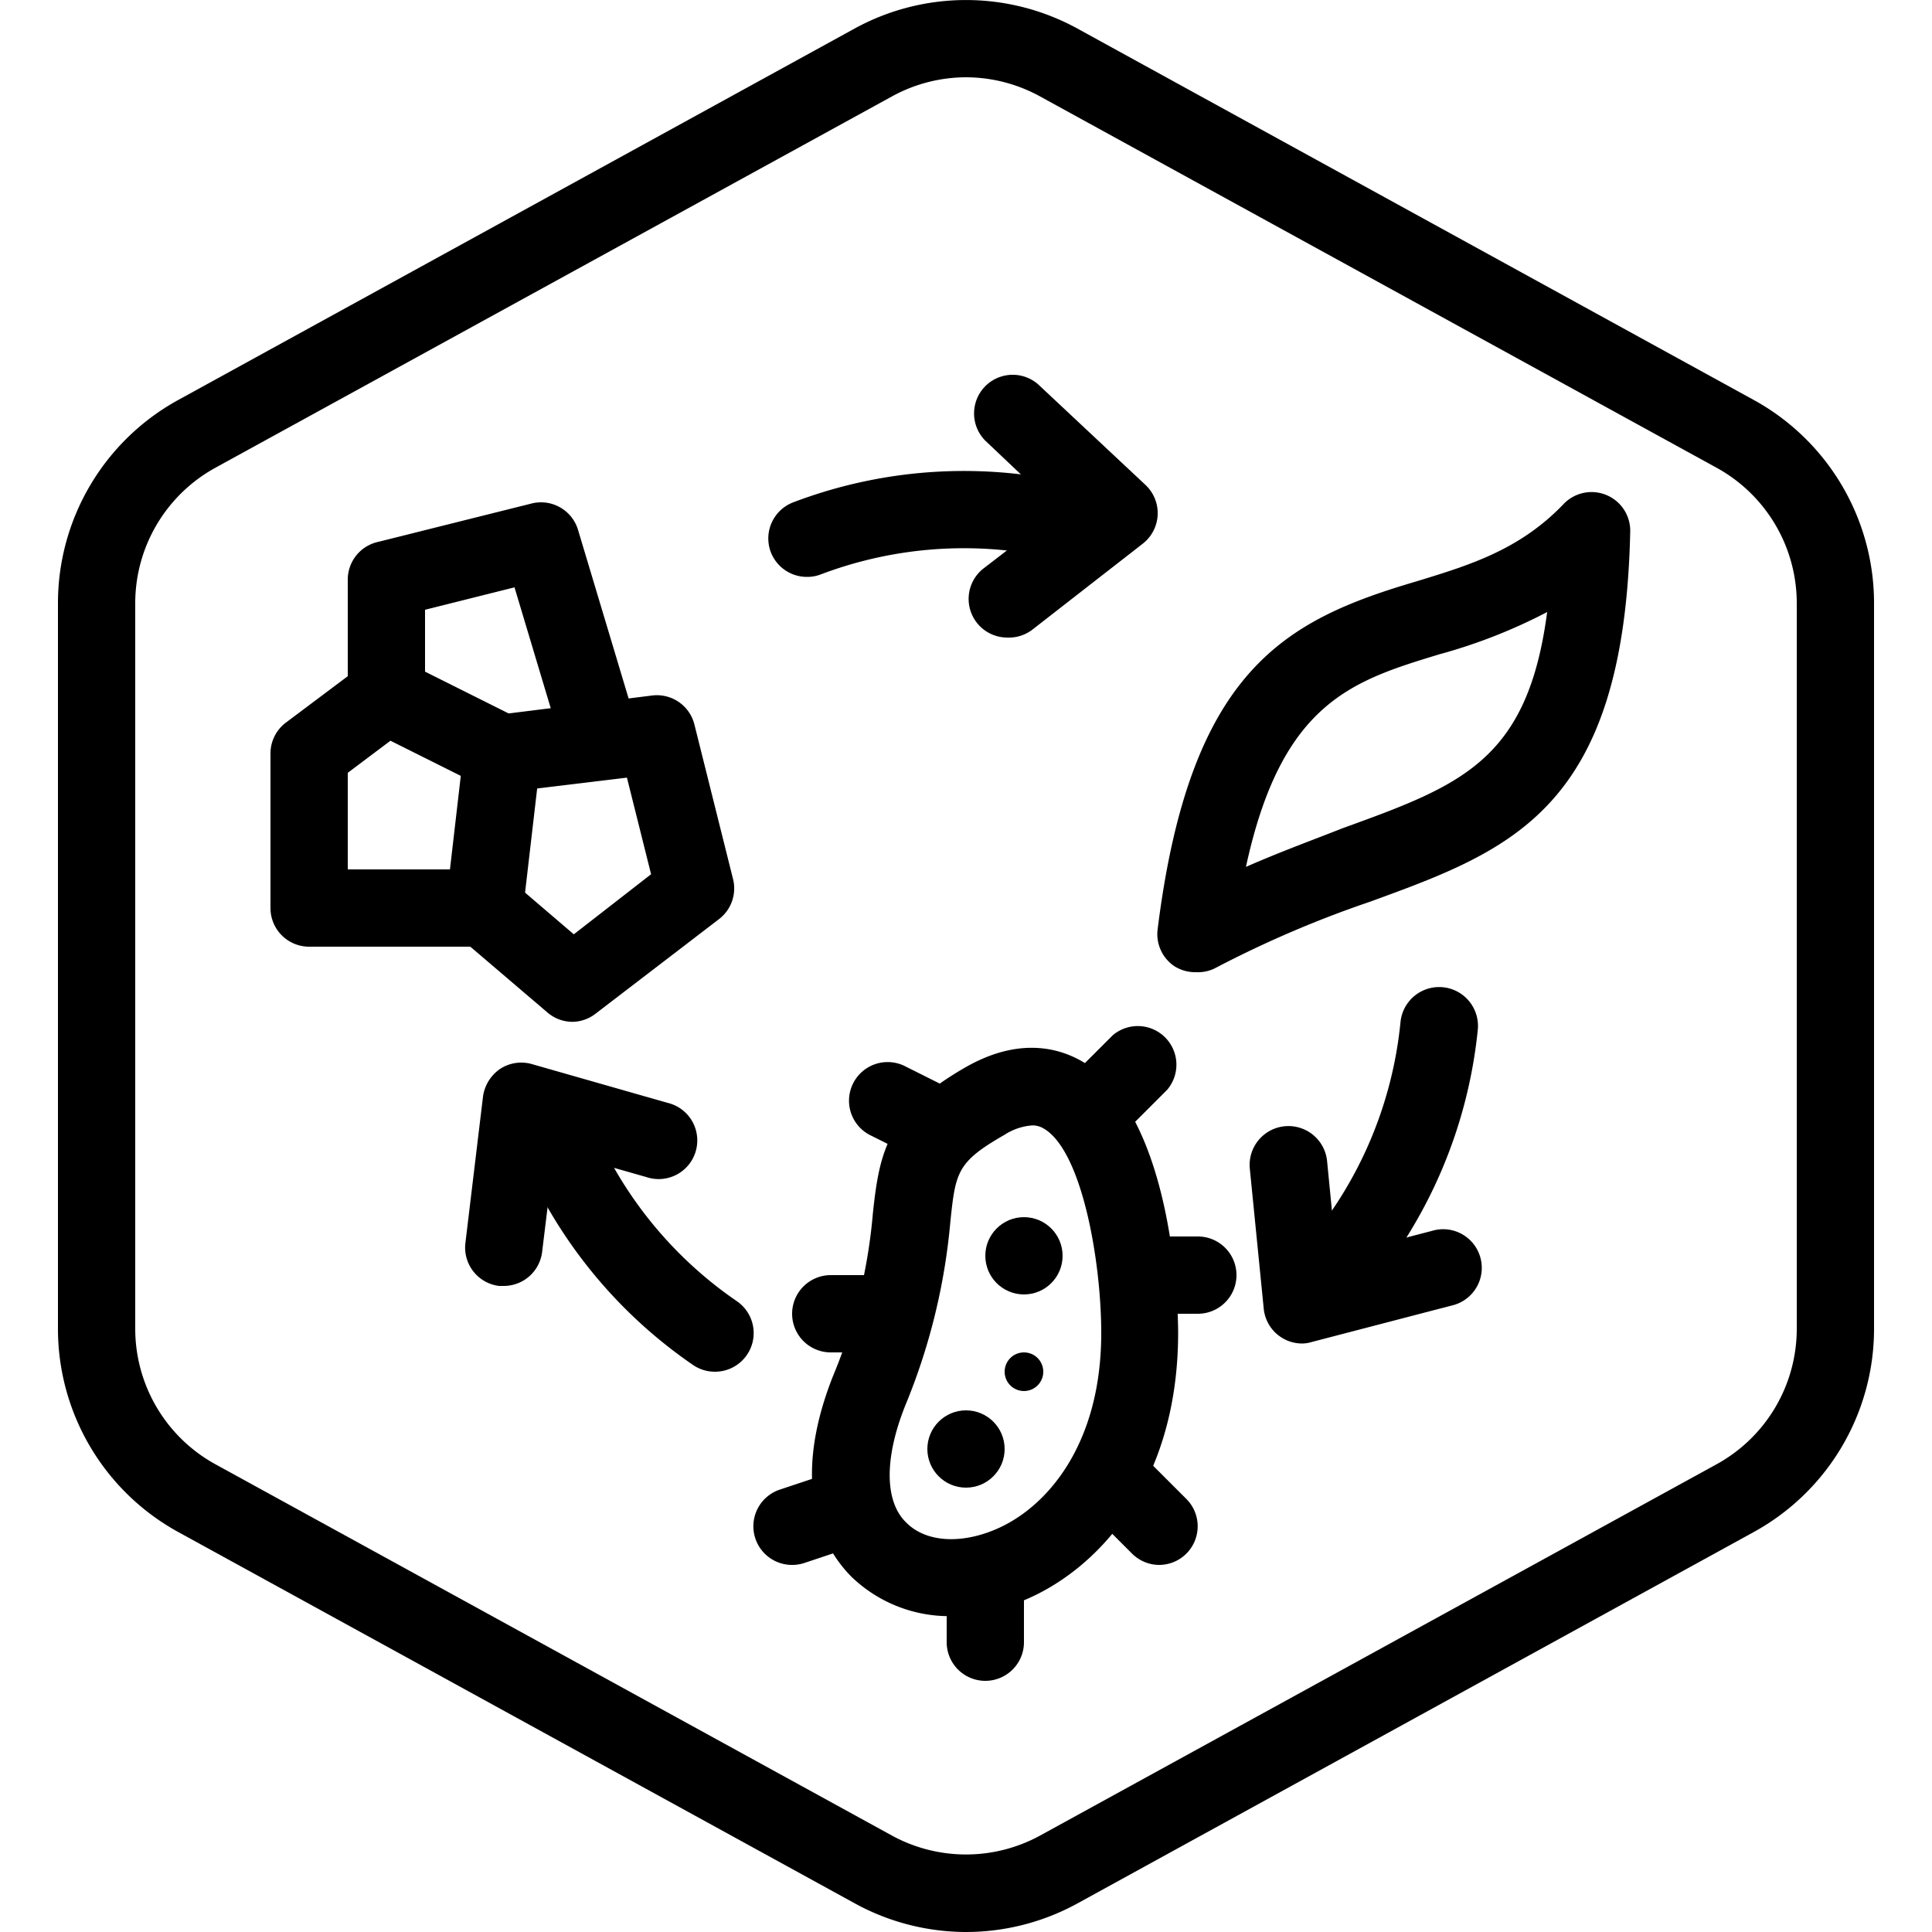 <?xml version="1.0" encoding="UTF-8"?>
<svg xmlns="http://www.w3.org/2000/svg" id="Layer_2" data-name="Layer 2" viewBox="0 0 100 100">
  <g id="Default">
    <path d="M50,100a12,12,0,0,1-5.77-1.49L9.23,79.3A12,12,0,0,1,3,68.79V31.21A12,12,0,0,1,9.23,20.7l35-19.22a12,12,0,0,1,11.54,0l35,19.22A12,12,0,0,1,97,31.21V68.79A12,12,0,0,1,90.77,79.3l-35,19.22A12,12,0,0,1,50,100ZM50,4a8,8,0,0,0-3.85,1l-35,19.21a8,8,0,0,0-4.15,7V68.79a8,8,0,0,0,4.15,7L46.15,95a8,8,0,0,0,7.7,0l35-19.21a8,8,0,0,0,4.15-7V31.21a8,8,0,0,0-4.15-7L53.85,5A8,8,0,0,0,50,4Z"></path>
  </g>
  <path d="M25.08,49H16a2,2,0,0,1-2-2V39a2,2,0,0,1,.8-1.6l4-3a2,2,0,0,1,2.09-.19l6,3a2,2,0,0,1,1.1,2l-.93,8A2,2,0,0,1,25.08,49ZM18,45h5.29l.56-4.84-3.64-1.82L18,40Z"></path>
  <path d="M29.64,52.89a2,2,0,0,1-1.3-.48l-4.56-3.89a2,2,0,0,1,2.6-3l3.32,2.84,4-3.11-1.25-5L26.25,41a2,2,0,0,1-.5-4l8-1a2,2,0,0,1,2.19,1.49l2,8a2,2,0,0,1-.72,2.08l-6.37,4.88A2,2,0,0,1,29.64,52.89Z"></path>
  <path d="M31,40a2,2,0,0,1-1.92-1.43L26.63,30.4,22,31.56V35a2,2,0,0,1-4,0V30a2,2,0,0,1,1.52-1.94l8-2a2,2,0,0,1,2.4,1.37l3,10a2,2,0,0,1-1.35,2.49A2.24,2.24,0,0,1,31,40Z"></path>
  <path d="M61.9,50.32A2,2,0,0,1,60.77,50a2,2,0,0,1-.85-1.91c1.68-13.45,6.61-16,13.4-18,2.75-.84,5.34-1.63,7.61-4a2,2,0,0,1,2.21-.47,2,2,0,0,1,1.24,1.89c-.31,14.36-6.11,16.48-13.46,19.16a56.37,56.37,0,0,0-8.06,3.46A2,2,0,0,1,61.9,50.32ZM80.08,31.68a27.91,27.91,0,0,1-5.59,2.19c-4.5,1.37-8.16,2.49-10,11,1.8-.79,3.48-1.4,5-2C75.61,40.65,79.07,39.39,80.08,31.68Z"></path>
  <path d="M49.28,83.65a7.28,7.28,0,0,1-5.17-2c-1.38-1.36-3.33-4.51-1-10.41a28.06,28.06,0,0,0,2.07-8.44c.34-3.18.75-5.24,4.8-7.56,2.75-1.57,4.8-1,6-.32,4.81,2.79,5,12.91,5,14.06,0,7.77-4.11,12.25-8,13.86A9.7,9.7,0,0,1,49.28,83.65Zm4.18-25.4a3,3,0,0,0-1.47.49c-2.47,1.41-2.53,1.94-2.8,4.5a32.27,32.27,0,0,1-2.33,9.5c-1.1,2.75-1.08,5,.06,6.08,1,1,2.79,1.11,4.59.35C54.16,78.06,57,74.8,57,69c0-3.72-1-9.48-3-10.6A1.12,1.12,0,0,0,53.46,58.25Z"></path>
  <circle cx="50" cy="75" r="2"></circle>
  <circle cx="53" cy="65" r="2"></circle>
  <circle cx="53" cy="71" r="1"></circle>
  <path d="M51,87a2,2,0,0,1-2-2V82a2,2,0,0,1,4,0v3A2,2,0,0,1,51,87Z"></path>
  <path d="M57,59a2,2,0,0,1-1.41-3.41l2-2a2,2,0,0,1,2.82,2.82l-2,2A2,2,0,0,1,57,59Z"></path>
  <path d="M62,68H60a2,2,0,0,1,0-4h2a2,2,0,0,1,0,4Z"></path>
  <path d="M60,81a2,2,0,0,1-1.41-.59l-2-2a2,2,0,0,1,2.82-2.82l2,2A2,2,0,0,1,60,81Z"></path>
  <path d="M41,81a2,2,0,0,1-.63-3.9l3-1a2,2,0,1,1,1.26,3.8l-3,1A2,2,0,0,1,41,81Z"></path>
  <path d="M45,70H43a2,2,0,0,1,0-4h2a2,2,0,0,1,0,4Z"></path>
  <path d="M48,60a2,2,0,0,1-.89-.21l-2-1a2,2,0,1,1,1.78-3.58l2,1A2,2,0,0,1,48,60Z"></path>
  <path d="M37,71a2,2,0,0,1-1.13-.35,24.94,24.94,0,0,1-9.28-11.9,2,2,0,1,1,3.75-1.4,20.92,20.92,0,0,0,7.8,10A2,2,0,0,1,37,71Z"></path>
  <path d="M69,67.85a2,2,0,0,1-1.51-3.31,20.93,20.93,0,0,0,5-11.64,2,2,0,1,1,4,.4,24.91,24.91,0,0,1-6,13.86A2,2,0,0,1,69,67.85Z"></path>
  <path d="M41.77,29.86a2,2,0,0,1-1.88-1.3A2,2,0,0,1,41.06,26a24.86,24.86,0,0,1,15.06-.83,2,2,0,0,1-1,3.87,20.92,20.92,0,0,0-12.66.7A1.93,1.93,0,0,1,41.77,29.86Z"></path>
  <path d="M26.08,66.56h-.25a2,2,0,0,1-1.74-2.23L25,56.76a2.08,2.08,0,0,1,.88-1.43,2,2,0,0,1,1.66-.25l7,2a2,2,0,1,1-1.1,3.84L28.7,59.57l-.64,5.23A2,2,0,0,1,26.08,66.56Z"></path>
  <path d="M52.14,33a2,2,0,0,1-1.23-3.58l3.9-3L51,22.81a2,2,0,0,1,2.73-2.92l5.56,5.21a2,2,0,0,1,.63,1.55,2,2,0,0,1-.77,1.49l-5.74,4.47A2,2,0,0,1,52.14,33Z"></path>
  <path d="M67.41,69.54a2,2,0,0,1-2-1.81l-.72-7.24a2,2,0,1,1,4-.39L69.17,65l5.1-1.33a2,2,0,0,1,1,3.87l-7.37,1.92A1.77,1.77,0,0,1,67.41,69.54Z"></path>
</svg>
